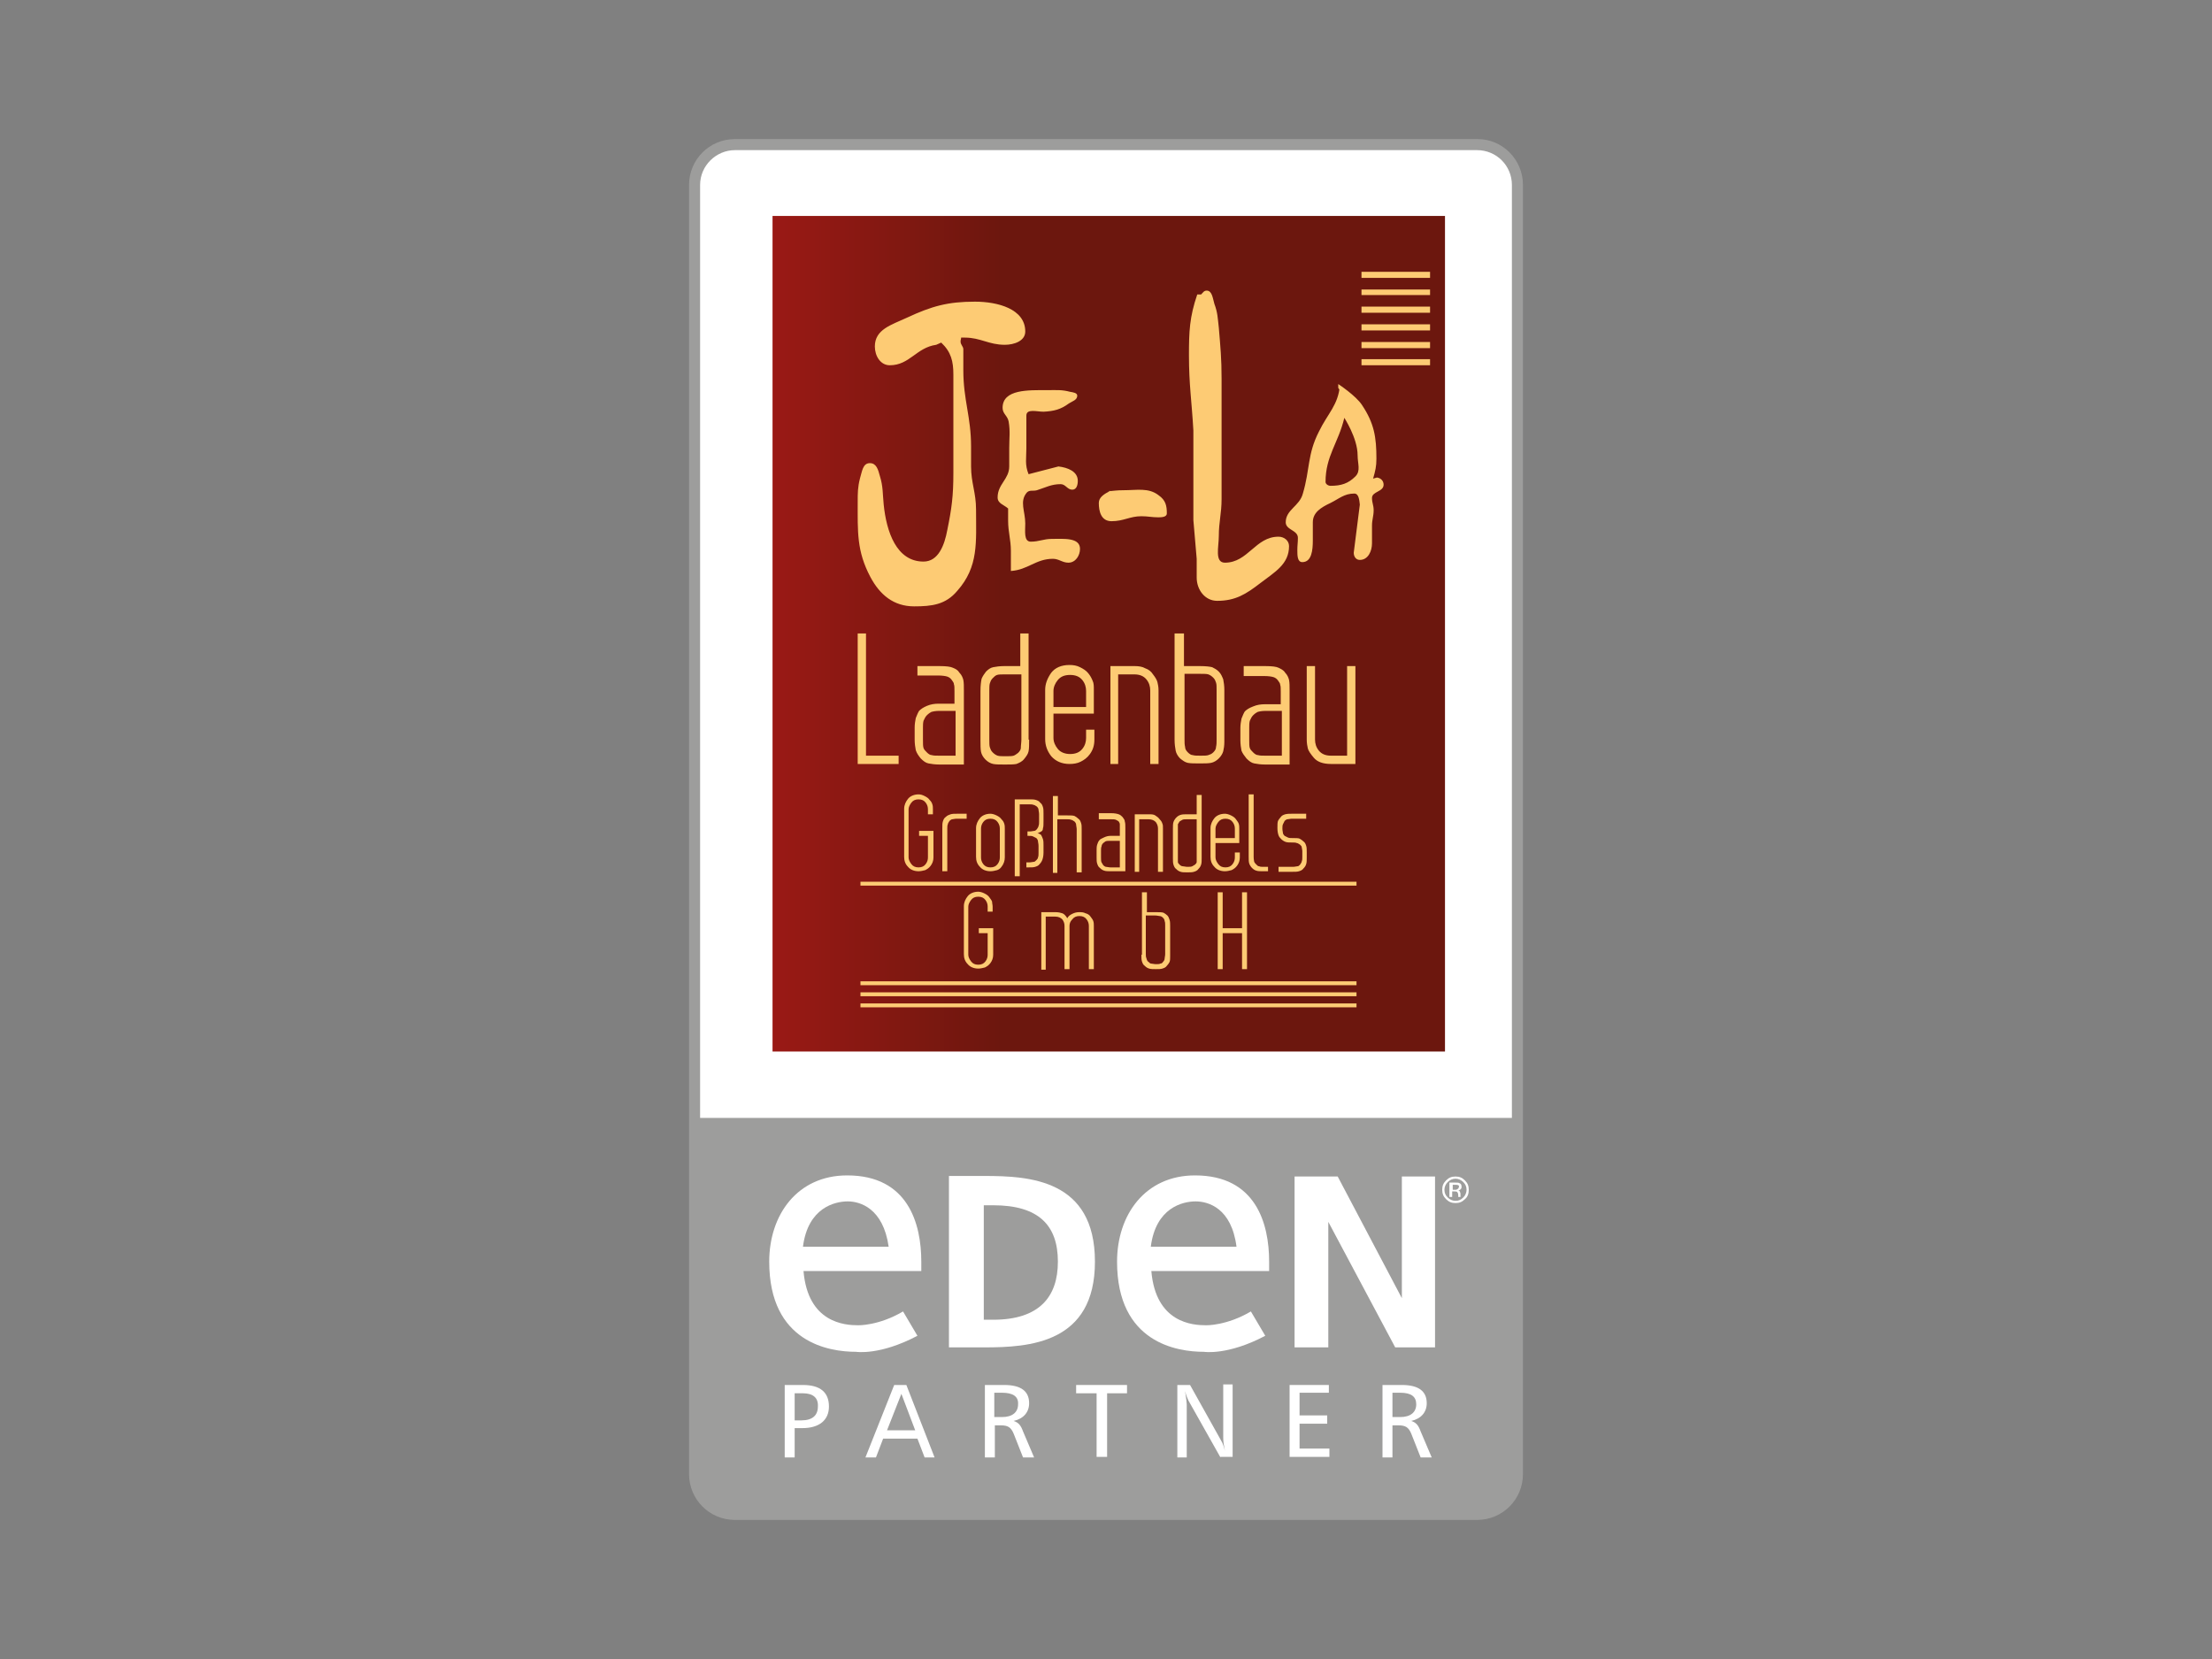 <?xml version="1.0" encoding="UTF-8" standalone="no"?>
<!-- Generator: Adobe Illustrator 22.0.1, SVG Export Plug-In . SVG Version: 6.00 Build 0)  -->

<svg
   version="1.1"
   id="Warstwa_1"
   x="0px"
   y="0px"
   width="400"
   height="300"
   viewBox="0 0 400 300"
   xml:space="preserve"
   xmlns="http://www.w3.org/2000/svg"
   xmlns:svg="http://www.w3.org/2000/svg"><rect x="0" y="0" width="400" height="300" fill="#808080" stroke="none"/><defs
   id="defs20" />&#10;<style
   type="text/css"
   id="style1">&#10;	.st0{fill:#FFFFFF;}&#10;	.st1{fill:#9D9D9C;}&#10;	.st2{fill-rule:evenodd;clip-rule:evenodd;fill:#FFFFFF;}&#10;	.st3{fill:url(#SVGID_1_);}&#10;	.st4{fill-rule:evenodd;clip-rule:evenodd;fill:#FDCB74;}&#10;</style>&#10;<g
   id="g20"
   transform="translate(123.5,23.35)">&#10;	<path
   class="st0"
   d="M 142.3,249.1 H 10.9 c -4.7,0 -8.5,-3.8 -8.5,-8.5 V 11.1 c 0,-4.7 3.8,-8.5 8.5,-8.5 h 131.4 c 4.7,0 8.5,3.8 8.5,8.5 v 229.6 c 0,4.6 -3.8,8.4 -8.5,8.4 z"
   id="path1" />&#10;	<g
   id="g19">&#10;		<path
   class="st1"
   d="M 143.7,1.8 H 9.4 c -4.6,0 -8.3,3.7 -8.3,8.3 v 233.1 c 0,4.6 3.7,8.3 8.3,8.3 h 134.2 c 4.6,0 8.3,-3.7 8.3,-8.3 V 10.1 c 0,-4.6 -3.7,-8.3 -8.2,-8.3 z M 9.4,3.8 h 134.2 c 3.5,0 6.3,2.8 6.3,6.3 V 178.8 H 3.1 V 10.1 C 3.1,6.6 6,3.8 9.4,3.8 Z"
   id="path2" />&#10;		<g
   id="g14">&#10;			<polygon
   class="st0"
   points="110.6,220.3 116.7,220.3 116.7,197.6 128.8,220.3 136,220.3 136,189.4 130,189.4 130,211.4 118.4,189.4 110.6,189.4 "
   id="polygon2" />&#10;			<path
   class="st2"
   d="M 37.2,202.1 H 21.7 c 0.9,-7.1 5.8,-8.2 8.1,-8.2 2.2,0 6.4,1.2 7.4,8.2 m 5.9,4.4 v -1.7 c 0,-6.9 -2.4,-15.6 -13.4,-15.6 -9,0 -14.1,7.1 -14.1,15.6 0,14.7 10.9,16.3 15.7,16.3 0,0 4.3,0.7 11.1,-2.9 l -2.6,-4.4 c -4.4,2.6 -8.1,2.5 -8.1,2.5 -2.4,0 -9.1,-0.4 -9.9,-9.8 z"
   id="path3" />&#10;			<path
   class="st2"
   d="M 100.1,202.1 H 84.6 c 0.9,-7.1 5.8,-8.2 8.1,-8.2 2.3,0 6.5,1.2 7.4,8.2 m 5.9,4.4 v -1.7 c 0,-6.9 -2.4,-15.6 -13.4,-15.6 -9,0 -14.1,7.1 -14.1,15.6 0,14.7 10.9,16.3 15.7,16.3 0,0 4.3,0.7 11.1,-2.9 l -2.6,-4.4 c -4.4,2.6 -8.1,2.5 -8.1,2.5 -2.4,0 -9.1,-0.4 -9.9,-9.8 z"
   id="path4" />&#10;			<path
   class="st2"
   d="m 48.1,220.3 v -31 h 6.4 c 8.1,0 20,0.6 20,15.5 0,14.8 -11.9,15.5 -20,15.5 z m 8,-5 c 8.4,0 11.7,-4.2 11.7,-10.5 0,-6.6 -3.5,-10.2 -11.7,-10.2 h -1.7 v 20.7 z"
   id="path5" />&#10;			<path
   class="st0"
   d="m 141.4,193.5 c -0.5,0.5 -1,0.7 -1.7,0.7 -0.7,0 -1.2,-0.2 -1.7,-0.7 -0.5,-0.5 -0.7,-1 -0.7,-1.7 0,-0.7 0.2,-1.2 0.7,-1.7 0.5,-0.5 1,-0.7 1.7,-0.7 0.7,0 1.2,0.2 1.7,0.7 0.5,0.5 0.7,1 0.7,1.7 0,0.7 -0.2,1.3 -0.7,1.7 m -3.1,-3.1 c -0.4,0.4 -0.6,0.9 -0.6,1.4 0,0.6 0.2,1 0.6,1.4 0.4,0.4 0.9,0.6 1.4,0.6 0.6,0 1,-0.2 1.4,-0.6 0.4,-0.4 0.6,-0.9 0.6,-1.4 0,-0.6 -0.2,-1 -0.6,-1.4 -0.4,-0.4 -0.9,-0.6 -1.4,-0.6 -0.5,0 -1,0.2 -1.4,0.6 m 1.4,0.1 c 0.3,0 0.6,0 0.7,0.1 0.3,0.1 0.4,0.3 0.4,0.7 0,0.2 -0.1,0.4 -0.3,0.5 -0.1,0.1 -0.2,0.1 -0.4,0.1 0.2,0 0.4,0.1 0.4,0.3 0.1,0.1 0.1,0.3 0.1,0.4 v 0.2 c 0,0.1 0,0.1 0,0.2 0,0.1 0,0.1 0,0.1 v 0 h -0.4 c 0,0 0,0 0,0 0,0 0,0 0,0 v -0.1 -0.2 c 0,-0.3 -0.1,-0.5 -0.2,-0.6 -0.1,-0.1 -0.3,-0.1 -0.5,-0.1 h -0.4 v 1 h -0.5 v -2.6 z m 0.5,0.5 c -0.1,-0.1 -0.3,-0.1 -0.6,-0.1 h -0.4 v 0.9 h 0.4 c 0.2,0 0.3,0 0.4,-0.1 0.2,-0.1 0.3,-0.2 0.3,-0.4 0.1,-0.2 0,-0.3 -0.1,-0.3"
   id="path6" />&#10;			<g
   id="g13">&#10;				<path
   class="st0"
   d="m 21.6,234.9 h -1.4 v 5.3 h -1.8 v -13.1 h 3.3 c 3.1,0 4.7,1.3 4.7,3.9 0,2.4 -1.7,3.9 -4.8,3.9 z m 0.1,-6.3 h -1.5 v 4.9 h 1.2 c 2,0 3,-0.9 3,-2.5 0.1,-1.6 -0.9,-2.4 -2.7,-2.4 z"
   id="path7" />&#10;				<path
   class="st0"
   d="m 43.7,240.2 -1.3,-3.4 h -6.2 l -1.3,3.4 H 33 l 5.2,-13.1 h 2.2 l 5.1,13.1 z m -4.2,-11.5 -2.6,6.6 H 42 Z"
   id="path8" />&#10;				<path
   class="st0"
   d="m 61.5,240.2 -1.7,-4.3 c -0.5,-1.2 -1.1,-1.5 -2.3,-1.5 h -1.1 v 5.8 h -1.8 v -13.1 h 3.5 c 3,0 4.5,1.1 4.5,3.3 0,1.6 -1,2.8 -2.8,3.2 0.9,0.3 1.3,0.8 1.7,1.9 l 2,4.7 z m -3.8,-11.7 h -1.4 v 4.4 h 1.4 c 1.9,0 2.9,-0.9 2.9,-2.3 0.1,-1.4 -0.9,-2.1 -2.9,-2.1 z"
   id="path9" />&#10;				<path
   class="st0"
   d="m 76.7,228.6 v 11.5 h -1.9 v -11.5 h -3.7 v -1.5 h 9.2 v 1.5 z"
   id="path10" />&#10;				<path
   class="st0"
   d="m 97.2,240.2 -5.8,-10.3 c -0.1,-0.3 -0.4,-0.8 -0.6,-1.7 0.2,1.3 0.3,2.1 0.3,2.4 v 9.6 h -1.7 v -13.1 h 2.3 l 5.7,10.2 c 0.2,0.3 0.4,0.9 0.6,1.7 -0.2,-1 -0.3,-1.7 -0.3,-2.3 V 227 h 1.7 v 13.1 h -2.2 z"
   id="path11" />&#10;				<path
   class="st0"
   d="m 109.7,240.2 v -13.1 h 7.1 v 1.4 h -5.3 v 4.1 h 5 v 1.5 h -5 v 4.5 h 5.4 v 1.5 h -7.2 z"
   id="path12" />&#10;				<path
   class="st0"
   d="m 133.4,240.2 -1.7,-4.3 c -0.5,-1.2 -1.1,-1.5 -2.3,-1.5 h -1.1 v 5.8 h -1.8 v -13.1 h 3.5 c 3,0 4.5,1.1 4.5,3.3 0,1.6 -1,2.8 -2.8,3.2 0.9,0.3 1.3,0.8 1.7,1.9 l 2,4.7 z m -3.7,-11.7 h -1.4 v 4.4 h 1.4 c 1.9,0 2.9,-0.9 2.9,-2.3 0,-1.4 -0.9,-2.1 -2.9,-2.1 z"
   id="path13" />&#10;			</g>&#10;		</g>&#10;		<g
   id="g18">&#10;			<linearGradient
   id="SVGID_1_"
   gradientUnits="userSpaceOnUse"
   x1="16.16"
   y1="91.248"
   x2="137.807"
   y2="91.248">&#10;				<stop
   offset="0"
   style="stop-color:#9A1915"
   id="stop14" />&#10;				<stop
   offset="0.341"
   style="stop-color:#6C170E"
   id="stop15" />&#10;			</linearGradient>&#10;			<rect
   x="16.2"
   y="15.7"
   class="st3"
   width="121.6"
   height="151.1"
   id="rect15"
   style="fill:url(#SVGID_1_)" />&#10;			<g
   id="g17">&#10;				<g
   id="g16">&#10;					<path
   class="st4"
   d="m 32.1,136.1 h 89.7 v 0.7 H 32.1 Z m 0,18.7 h 89.7 v -0.7 H 32.1 Z m 0,2 h 89.7 v -0.7 H 32.1 Z m 0,2 h 89.7 v -0.7 H 32.1 Z m 21.3,-13.4 h 1.7 v 3.9 c 0,0.4 -0.1,0.8 -0.4,1.2 -0.3,0.4 -0.7,0.6 -1.3,0.6 -0.6,0 -1,-0.2 -1.3,-0.6 -0.3,-0.4 -0.5,-0.8 -0.5,-1.2 v -8.7 c 0,-0.4 0.2,-0.8 0.5,-1.2 0.3,-0.4 0.7,-0.6 1.3,-0.6 0.6,0 1,0.2 1.3,0.6 0.3,0.4 0.4,0.8 0.4,1.2 v 0.9 H 56 v -0.9 c 0,-0.3 -0.1,-0.6 -0.1,-0.9 -0.1,-0.3 -0.3,-0.5 -0.5,-0.8 -0.2,-0.3 -0.5,-0.5 -0.9,-0.7 -0.4,-0.2 -0.8,-0.3 -1.1,-0.3 -0.8,0 -1.5,0.3 -1.9,0.8 -0.4,0.5 -0.7,1.1 -0.7,1.8 v 8.7 c 0,0.7 0.2,1.3 0.7,1.8 0.4,0.5 1.1,0.8 1.9,0.8 0.4,0 0.8,-0.1 1.2,-0.2 0.4,-0.2 0.7,-0.4 1,-0.8 0.3,-0.4 0.5,-0.9 0.5,-1.5 v -4.8 h -2.6 v 0.9 z m 12.2,6.5 v -9.5 h 1.7 c 0.6,0 1,0.2 1.3,0.5 0.3,0.4 0.4,0.8 0.4,1.2 v 7.8 h 0.9 v -7.8 c 0,-0.4 0.1,-0.8 0.5,-1.2 0.3,-0.4 0.7,-0.6 1.3,-0.6 0.6,0 1,0.2 1.3,0.6 0.3,0.4 0.4,0.8 0.4,1.2 v 7.8 h 0.9 v -7.8 c 0,-0.3 0,-0.6 -0.1,-0.9 -0.1,-0.3 -0.3,-0.5 -0.5,-0.8 -0.2,-0.3 -0.5,-0.5 -0.9,-0.6 -0.4,-0.2 -0.7,-0.2 -1.2,-0.2 -0.4,0 -0.8,0.1 -1.2,0.3 -0.4,0.2 -0.7,0.4 -0.9,0.8 -0.3,-0.5 -0.6,-0.8 -0.9,-0.9 -0.3,-0.1 -0.7,-0.2 -1.2,-0.2 H 64.8 V 152 h 0.8 z m 17.3,-2.6 c 0,0.5 0,0.9 0.1,1.2 0.1,0.3 0.2,0.6 0.5,0.8 0.3,0.3 0.5,0.4 0.8,0.5 0.3,0.1 0.7,0.1 1.2,0.1 0.5,0 0.9,0 1.2,-0.1 0.3,-0.1 0.6,-0.2 0.8,-0.5 0.2,-0.2 0.4,-0.5 0.5,-0.7 0.1,-0.3 0.1,-0.6 0.1,-1 v -0.3 -5.2 c 0,-0.4 0,-0.8 -0.1,-1.1 -0.1,-0.3 -0.2,-0.6 -0.4,-0.8 -0.2,-0.2 -0.5,-0.4 -0.7,-0.5 -0.3,-0.1 -0.7,-0.1 -1.3,-0.1 H 83.9 V 138 H 83 v 11.3 z m 1.3,1.3 c 0.2,0.2 0.3,0.3 0.5,0.3 0.2,0 0.5,0.1 0.8,0.1 0.4,0 0.7,0 0.8,-0.1 0.2,0 0.4,-0.1 0.5,-0.3 0.2,-0.2 0.3,-0.4 0.3,-0.6 0,-0.2 0.1,-0.5 0.1,-0.8 V 144 c 0,-0.3 0,-0.6 -0.1,-0.8 0,-0.2 -0.1,-0.4 -0.3,-0.6 -0.2,-0.2 -0.4,-0.3 -0.6,-0.3 -0.2,0 -0.4,-0.1 -0.8,-0.1 h -1.7 v 6.9 c 0,0.3 0,0.6 0.1,0.8 0.1,0.4 0.2,0.6 0.4,0.7 m 17.8,1.3 V 138 h -0.9 v 6.5 H 97.6 V 138 h -0.9 v 13.9 h 0.9 v -6.5 h 3.5 v 6.5 z M 42.6,127.8 h 1.7 v 3.9 c 0,0.4 -0.1,0.8 -0.4,1.2 -0.3,0.4 -0.7,0.6 -1.3,0.6 -0.6,0 -1,-0.2 -1.3,-0.6 -0.3,-0.4 -0.5,-0.8 -0.5,-1.2 V 123 c 0,-0.4 0.2,-0.8 0.5,-1.2 0.3,-0.4 0.7,-0.6 1.3,-0.6 0.6,0 1,0.2 1.3,0.6 0.3,0.4 0.4,0.8 0.4,1.2 v 0.9 h 0.9 V 123 c 0,-0.3 0,-0.6 -0.1,-0.9 -0.1,-0.3 -0.2,-0.5 -0.5,-0.8 -0.2,-0.3 -0.5,-0.5 -0.9,-0.7 -0.4,-0.2 -0.7,-0.3 -1.1,-0.3 -0.8,0 -1.5,0.3 -1.9,0.8 -0.4,0.5 -0.7,1.1 -0.7,1.8 v 8.7 c 0,0.7 0.2,1.3 0.7,1.8 0.4,0.5 1.1,0.8 1.9,0.8 0.4,0 0.8,-0.1 1.2,-0.2 0.4,-0.2 0.7,-0.4 1,-0.8 0.3,-0.4 0.5,-0.9 0.5,-1.5 v -4.8 h -2.6 v 0.9 z m 5.2,6.5 v -7.8 c 0,-0.3 0,-0.6 0.1,-0.8 0,-0.2 0.2,-0.4 0.3,-0.6 0.2,-0.2 0.4,-0.3 0.5,-0.3 0.2,0 0.4,-0.1 0.8,-0.1 h 1.8 v -0.9 h -1.7 c -0.5,0 -0.9,0 -1.2,0.1 -0.3,0.1 -0.6,0.2 -0.9,0.5 -0.3,0.2 -0.4,0.5 -0.5,0.8 -0.1,0.3 -0.1,0.7 -0.1,1.2 v 7.8 h 0.9 z m 9.8,-0.9 c 0.4,-0.5 0.6,-1.1 0.6,-1.7 v -5.2 c 0,-0.3 0,-0.6 -0.1,-0.9 -0.1,-0.3 -0.2,-0.5 -0.5,-0.8 -0.2,-0.3 -0.5,-0.5 -0.9,-0.7 -0.4,-0.2 -0.8,-0.3 -1.1,-0.3 -0.8,0 -1.5,0.3 -1.9,0.8 -0.4,0.5 -0.7,1.1 -0.7,1.8 v 5.2 c 0,0.7 0.2,1.3 0.7,1.8 0.4,0.5 1.1,0.8 1.9,0.8 0.4,0 0.8,-0.1 1.2,-0.2 0.3,-0.1 0.6,-0.3 0.8,-0.6 m -0.3,-6.9 c 0,-0.4 -0.1,-0.8 -0.4,-1.2 -0.3,-0.4 -0.7,-0.6 -1.3,-0.6 -0.6,0 -1,0.2 -1.3,0.6 -0.3,0.4 -0.4,0.8 -0.4,1.2 v 5.2 c 0,0.4 0.1,0.8 0.4,1.2 0.3,0.4 0.7,0.6 1.3,0.6 0.6,0 1,-0.2 1.3,-0.6 0.3,-0.4 0.4,-0.8 0.4,-1.2 z m 4.8,1.3 h 0.4 c 0.3,0 0.6,0 0.8,0.1 0.2,0.1 0.4,0.2 0.6,0.3 0.2,0.2 0.3,0.4 0.3,0.6 0,0.2 0.1,0.4 0.1,0.8 v 1.3 c 0,0.3 0,0.6 -0.1,0.8 0,0.2 -0.2,0.4 -0.3,0.5 -0.2,0.2 -0.3,0.3 -0.5,0.3 -0.2,0 -0.4,0.1 -0.9,0.1 h -0.4 v 0.9 h 0.4 c 0.5,0 0.9,0 1.2,-0.1 0.3,-0.1 0.6,-0.2 0.8,-0.5 0.2,-0.2 0.4,-0.5 0.5,-0.8 0.1,-0.3 0.2,-0.7 0.2,-1.3 v -1.3 c 0,-0.4 0,-0.8 -0.1,-1.1 -0.1,-0.3 -0.2,-0.5 -0.3,-0.7 -0.1,-0.2 -0.3,-0.2 -0.4,-0.3 -0.1,0 -0.2,-0.1 -0.3,-0.1 0.1,0 0.1,0 0.3,-0.1 0.1,0 0.2,-0.1 0.4,-0.2 0.2,-0.1 0.3,-0.3 0.3,-0.6 0.1,-0.2 0.1,-0.7 0.1,-1.3 v -1.3 c 0,-0.5 0,-0.9 -0.1,-1.2 -0.1,-0.3 -0.2,-0.6 -0.5,-0.8 -0.2,-0.3 -0.5,-0.4 -0.8,-0.5 -0.3,-0.1 -0.7,-0.1 -1.2,-0.1 H 60 v 13.9 h 0.9 v -13 h 1.7 c 0.3,0 0.6,0 0.8,0.1 0.2,0 0.4,0.2 0.6,0.3 0.2,0.2 0.3,0.4 0.3,0.6 0,0.2 0.1,0.4 0.1,0.8 v 1.3 c 0,0.3 0,0.6 -0.1,0.8 0,0.2 -0.2,0.4 -0.3,0.6 -0.2,0.2 -0.3,0.3 -0.5,0.3 -0.2,0 -0.4,0.1 -0.8,0.1 h -0.4 v 0.8 z m 5.6,6.5 v -9.5 h 1.7 c 0.3,0 0.6,0 0.8,0.1 0.2,0 0.4,0.2 0.6,0.3 0.2,0.2 0.3,0.4 0.3,0.6 0,0.2 0.1,0.5 0.1,0.8 v 7.8 h 0.9 v -7.8 c 0,-0.5 0,-0.8 -0.1,-1.1 -0.1,-0.3 -0.2,-0.6 -0.5,-0.8 -0.2,-0.2 -0.5,-0.4 -0.7,-0.5 -0.3,-0.1 -0.7,-0.1 -1.3,-0.1 h -1.7 v -3.5 h -0.9 v 13.9 h 0.8 z m 7.4,-9.5 h 2.2 c 0.5,0 0.8,0 1,0.1 0.2,0.1 0.4,0.2 0.5,0.3 0.1,0.2 0.2,0.3 0.2,0.5 0,0.2 0,0.4 0,0.8 v 1.3 h -1.7 c -0.4,0 -0.8,0.1 -1.2,0.3 -0.4,0.2 -0.7,0.3 -0.8,0.5 -0.2,0.2 -0.3,0.5 -0.4,0.8 -0.1,0.3 -0.1,0.7 -0.1,1 v 1.3 c 0,0.5 0,0.8 0.1,1.1 0.1,0.3 0.2,0.6 0.5,0.8 0.3,0.3 0.5,0.4 0.8,0.5 0.3,0.1 0.7,0.1 1.2,0.1 H 80 v -7.8 c 0,-0.5 0,-0.9 -0.1,-1.2 0,-0.3 -0.2,-0.5 -0.4,-0.8 -0.2,-0.2 -0.4,-0.4 -0.7,-0.5 -0.3,-0.1 -0.7,-0.2 -1.4,-0.2 h -2.2 v 1.1 z m 3.9,3.9 h -1.7 c -0.4,0 -0.7,0 -0.9,0.1 -0.1,0.1 -0.3,0.2 -0.4,0.3 -0.2,0.2 -0.3,0.4 -0.3,0.6 -0.1,0.2 -0.1,0.5 -0.1,0.7 v 1.3 c 0,0.4 0,0.7 0.1,0.9 0.1,0.2 0.2,0.3 0.3,0.5 0.2,0.2 0.4,0.3 0.5,0.3 0.2,0 0.5,0.1 0.8,0.1 H 79 Z m 3.5,5.6 v -9.5 h 1.7 c 0.6,0 1,0.2 1.3,0.5 0.3,0.4 0.4,0.8 0.4,1.2 v 7.8 h 0.9 v -7.8 c 0,-0.4 0,-0.7 -0.1,-0.9 -0.1,-0.3 -0.2,-0.5 -0.5,-0.8 -0.2,-0.3 -0.5,-0.5 -0.8,-0.7 -0.3,-0.2 -0.7,-0.2 -1.1,-0.2 h -2.6 v 10.4 z m 11.3,-13.9 h -0.9 v 3.5 h -1.7 c -0.5,0 -0.9,0 -1.2,0.1 -0.3,0.1 -0.5,0.2 -0.8,0.5 -0.2,0.2 -0.4,0.5 -0.5,0.8 -0.1,0.3 -0.1,0.7 -0.1,1.3 v 5.2 c 0,0.5 0,0.9 0.1,1.2 0.1,0.3 0.2,0.6 0.5,0.8 0.3,0.3 0.5,0.4 0.8,0.5 0.3,0.1 0.7,0.1 1.2,0.1 0.5,0 0.9,0 1.2,-0.1 0.3,-0.1 0.6,-0.2 0.8,-0.5 0.3,-0.3 0.4,-0.5 0.5,-0.8 0.1,-0.3 0.1,-0.7 0.1,-1.2 z m -0.9,11.3 v -6.9 h -1.7 c -0.4,0 -0.7,0 -0.9,0.1 -0.2,0.1 -0.3,0.2 -0.5,0.3 -0.1,0.2 -0.2,0.3 -0.3,0.5 0,0.2 0,0.5 0,0.8 v 5.2 c 0,0.4 0,0.6 0,0.8 0,0.2 0.1,0.3 0.3,0.5 0.2,0.2 0.4,0.3 0.6,0.3 0.2,0 0.5,0.1 0.8,0.1 0.4,0 0.7,0 0.9,-0.1 0.2,-0.1 0.3,-0.2 0.5,-0.3 0.2,-0.2 0.3,-0.3 0.3,-0.5 0,-0.2 0,-0.5 0,-0.8 m 6.9,-0.9 v 0.9 c 0,0.4 -0.1,0.8 -0.4,1.2 -0.3,0.4 -0.7,0.6 -1.3,0.6 -0.6,0 -1,-0.2 -1.3,-0.6 -0.3,-0.4 -0.5,-0.8 -0.5,-1.2 v -2.6 h 4.3 v -2.6 c 0,-0.3 0,-0.6 -0.1,-0.9 -0.1,-0.3 -0.3,-0.5 -0.5,-0.8 -0.2,-0.3 -0.5,-0.5 -0.9,-0.7 -0.4,-0.2 -0.8,-0.3 -1.1,-0.3 -0.8,0 -1.5,0.3 -1.9,0.8 -0.4,0.5 -0.7,1.1 -0.7,1.8 v 5.2 c 0,0.7 0.2,1.3 0.7,1.8 0.4,0.5 1.1,0.8 1.9,0.8 0.4,0 0.8,-0.1 1.2,-0.2 0.4,-0.2 0.7,-0.4 1,-0.8 0.3,-0.4 0.5,-0.9 0.5,-1.5 v -0.9 z m 0,-2.6 v -1.7 c 0,-0.4 -0.1,-0.8 -0.4,-1.2 -0.3,-0.4 -0.7,-0.6 -1.3,-0.6 -0.6,0 -1,0.2 -1.3,0.6 -0.3,0.4 -0.5,0.8 -0.5,1.2 v 1.7 z m 6.1,5.2 H 105 c -0.4,0 -0.6,0 -0.8,-0.1 -0.2,0 -0.3,-0.1 -0.5,-0.3 -0.2,-0.2 -0.3,-0.3 -0.4,-0.5 0,-0.1 -0.1,-0.4 -0.1,-0.9 v -11.3 h -0.9 v 11.3 c 0,0.5 0,0.9 0.1,1.2 0.1,0.3 0.3,0.6 0.5,0.8 0.3,0.3 0.5,0.4 0.8,0.5 0.3,0.1 0.7,0.1 1.2,0.1 h 0.9 v -0.8 z m 1.7,0.9 h 2.6 c 0.5,0 0.9,0 1.2,-0.1 0.3,-0.1 0.6,-0.2 0.8,-0.5 0.3,-0.3 0.4,-0.5 0.5,-0.8 0.1,-0.3 0.1,-0.7 0.1,-1.2 v -0.9 c 0,-0.5 0,-0.9 -0.1,-1.2 -0.1,-0.3 -0.2,-0.6 -0.5,-0.8 -0.2,-0.2 -0.5,-0.4 -0.7,-0.5 -0.2,-0.1 -0.7,-0.1 -1.3,-0.1 -0.3,0 -0.6,0 -0.8,-0.1 -0.2,-0.1 -0.4,-0.2 -0.6,-0.3 -0.2,-0.2 -0.3,-0.4 -0.3,-0.5 0,-0.2 -0.1,-0.4 -0.1,-0.8 0,-0.3 0,-0.6 0.1,-0.8 0.1,-0.2 0.2,-0.4 0.3,-0.6 0.2,-0.2 0.4,-0.3 0.5,-0.3 0.2,0 0.5,-0.1 0.8,-0.1 h 2.6 v -0.9 h -2.6 c -0.4,0 -0.8,0 -1.2,0.1 -0.3,0.1 -0.6,0.2 -0.8,0.5 -0.2,0.2 -0.4,0.5 -0.5,0.7 -0.1,0.3 -0.1,0.7 -0.1,1.3 0,0.6 0.1,1 0.2,1.3 0.1,0.3 0.3,0.5 0.5,0.7 0.2,0.2 0.5,0.4 0.8,0.5 0.3,0.1 0.7,0.1 1.2,0.1 0.3,0 0.6,0 0.8,0.1 0.2,0 0.4,0.2 0.6,0.3 0.2,0.2 0.3,0.3 0.3,0.5 0,0.1 0.1,0.4 0.1,0.6 v 0.2 0.9 c 0,0.3 0,0.6 -0.1,0.8 0,0.2 -0.2,0.4 -0.3,0.6 -0.2,0.2 -0.3,0.3 -0.5,0.3 -0.2,0 -0.4,0.1 -0.8,0.1 h -2.6 v 0.9 z"
   id="path15" />&#10;					<path
   class="st4"
   d="M 39,113.3 H 33.1 V 91.2 h -1.5 v 23.6 H 39 Z m 3.7,-16.2 h 3.7 c 1.2,0 2,0.1 2.4,0.3 0.5,0.2 0.9,0.4 1.2,0.9 0.4,0.4 0.6,0.9 0.7,1.3 0.1,0.5 0.1,1.1 0.1,2 v 13.3 h -4.4 c -0.8,0 -1.5,-0.1 -2,-0.2 -0.5,-0.1 -0.9,-0.4 -1.4,-0.9 -0.4,-0.5 -0.7,-0.9 -0.9,-1.5 -0.1,-0.5 -0.2,-1.2 -0.2,-1.9 v -2.2 c 0,-0.6 0.1,-1.2 0.2,-1.7 0.2,-0.5 0.4,-1 0.6,-1.3 0.3,-0.3 0.7,-0.6 1.4,-0.9 0.7,-0.3 1.4,-0.4 2.1,-0.4 h 2.9 v -2.2 c 0,-0.6 0,-1.1 -0.1,-1.3 0,-0.3 -0.2,-0.5 -0.4,-0.8 -0.2,-0.3 -0.5,-0.5 -0.8,-0.6 -0.3,-0.1 -0.9,-0.2 -1.7,-0.2 h -3.7 v -1.7 z m 6.6,8.1 h -2.9 c -0.7,0 -1.2,0.1 -1.5,0.2 -0.2,0.1 -0.5,0.3 -0.8,0.6 -0.3,0.3 -0.4,0.6 -0.6,1 -0.1,0.4 -0.1,0.8 -0.1,1.2 v 2.2 c 0,0.7 0,1.2 0.1,1.5 0.1,0.3 0.3,0.5 0.6,0.8 0.3,0.3 0.6,0.5 0.9,0.5 0.3,0.1 0.8,0.1 1.4,0.1 h 2.9 z m 13.3,5.2 c 0,0.9 0,1.6 -0.1,2.1 -0.1,0.5 -0.4,0.9 -0.8,1.4 -0.4,0.5 -0.9,0.7 -1.4,0.9 -0.5,0.1 -1.2,0.1 -2.1,0.1 -0.9,0 -1.6,0 -2.1,-0.1 -0.5,-0.1 -1,-0.4 -1.4,-0.8 -0.4,-0.4 -0.7,-0.9 -0.8,-1.4 -0.1,-0.5 -0.1,-1.2 -0.1,-2.1 v -8.9 c 0,-1 0.1,-1.7 0.2,-2.2 0.2,-0.5 0.5,-0.9 0.8,-1.3 0.4,-0.4 0.8,-0.7 1.3,-0.8 0.5,-0.1 1.2,-0.2 2,-0.2 H 61 v -5.9 h 1.5 v 19.2 z m -1.4,0 V 98.6 h -2.9 c -0.7,0 -1.2,0 -1.5,0.1 -0.3,0.1 -0.5,0.3 -0.8,0.6 -0.3,0.3 -0.4,0.6 -0.5,0.9 -0.1,0.3 -0.1,0.8 -0.1,1.3 v 8.9 c 0,0.6 0,1.1 0.1,1.4 0.1,0.3 0.2,0.6 0.5,0.9 0.3,0.3 0.6,0.5 0.9,0.6 0.3,0.1 0.8,0.1 1.4,0.1 0.7,0 1.2,0 1.5,-0.1 0.3,-0.1 0.5,-0.3 0.8,-0.5 0.3,-0.3 0.5,-0.6 0.5,-0.9 0,-0.5 0.1,-1 0.1,-1.5 m 13.2,-1.5 v 1.5 c 0,1.1 -0.3,1.9 -0.8,2.6 -0.5,0.7 -1.1,1.1 -1.7,1.4 -0.6,0.3 -1.3,0.4 -2,0.4 -1.4,0 -2.5,-0.5 -3.3,-1.4 -0.7,-0.9 -1.1,-1.9 -1.1,-3.1 v -8.9 c 0,-1.1 0.4,-2.1 1.1,-3.1 0.7,-0.9 1.8,-1.4 3.3,-1.4 0.7,0 1.3,0.1 1.9,0.4 0.6,0.3 1.1,0.6 1.5,1.1 0.4,0.5 0.6,0.9 0.8,1.4 0.2,0.4 0.2,1 0.2,1.5 v 4.4 H 67 v 4.4 c 0,0.7 0.3,1.4 0.8,2 0.5,0.6 1.3,0.9 2.2,0.9 1,0 1.7,-0.3 2.2,-0.9 0.5,-0.6 0.7,-1.3 0.7,-2 v -1.5 h 1.5 z m -1.5,-4.4 v -2.9 c 0,-0.7 -0.2,-1.4 -0.7,-2 C 71.7,99 71,98.7 70,98.7 c -1,0 -1.7,0.3 -2.2,0.9 -0.5,0.6 -0.8,1.3 -0.8,2 v 2.9 z m 4.4,10.3 V 97.1 h 4.4 c 0.7,0 1.4,0.1 1.9,0.4 0.6,0.2 1.1,0.6 1.4,1.1 0.4,0.5 0.7,1 0.8,1.4 0.1,0.4 0.2,0.9 0.2,1.5 v 13.3 h -1.5 v -13.3 c 0,-0.7 -0.2,-1.4 -0.7,-2 -0.5,-0.6 -1.2,-0.9 -2.2,-0.9 h -2.9 v 16.2 z M 89.1,91.2 h 1.5 v 5.9 h 2.9 c 1.1,0 1.8,0.1 2.2,0.2 0.4,0.2 0.8,0.4 1.2,0.8 0.4,0.4 0.6,0.9 0.8,1.4 0.1,0.5 0.2,1.2 0.2,1.9 v 8.9 0.5 c 0,0.7 -0.1,1.3 -0.2,1.7 -0.1,0.4 -0.4,0.9 -0.8,1.3 -0.4,0.4 -0.9,0.7 -1.4,0.8 -0.5,0.1 -1.2,0.1 -2.1,0.1 -0.9,0 -1.6,0 -2.1,-0.1 -0.5,-0.1 -0.9,-0.4 -1.4,-0.8 -0.4,-0.4 -0.7,-0.9 -0.8,-1.4 -0.1,-0.5 -0.2,-1.2 -0.2,-2 V 91.2 Z m 2.2,21.5 c 0.3,0.3 0.6,0.5 0.9,0.5 0.3,0.1 0.8,0.1 1.4,0.1 0.7,0 1.1,0 1.4,-0.1 0.3,-0.1 0.6,-0.2 0.9,-0.5 0.3,-0.3 0.5,-0.6 0.5,-1 0.1,-0.4 0.1,-0.8 0.1,-1.4 v -8.9 c 0,-0.6 0,-1 -0.1,-1.3 -0.1,-0.3 -0.2,-0.6 -0.5,-0.9 -0.3,-0.3 -0.6,-0.5 -0.9,-0.6 -0.3,-0.1 -0.8,-0.1 -1.4,-0.1 h -2.9 v 11.8 c 0,0.6 0,1 0.1,1.4 0,0.4 0.2,0.7 0.5,1 m 10.3,-15.6 h 3.7 c 1.2,0 2,0.1 2.4,0.3 0.4,0.2 0.9,0.4 1.2,0.9 0.4,0.4 0.6,0.9 0.7,1.3 0.1,0.5 0.1,1.1 0.1,2 v 13.3 h -4.4 c -0.8,0 -1.5,-0.1 -2,-0.2 -0.5,-0.1 -0.9,-0.4 -1.4,-0.9 -0.4,-0.5 -0.7,-0.9 -0.9,-1.4 -0.1,-0.5 -0.2,-1.2 -0.2,-1.9 v -2.2 c 0,-0.6 0.1,-1.2 0.2,-1.7 0.2,-0.5 0.4,-1 0.6,-1.3 0.3,-0.3 0.7,-0.6 1.5,-0.9 0.7,-0.3 1.4,-0.4 2.1,-0.4 h 2.9 v -2.2 c 0,-0.6 0,-1.1 -0.1,-1.3 0,-0.3 -0.2,-0.5 -0.4,-0.8 -0.2,-0.3 -0.5,-0.5 -0.8,-0.6 -0.3,-0.1 -0.9,-0.2 -1.7,-0.2 h -3.7 v -1.8 z m 6.7,8.1 h -2.9 c -0.7,0 -1.2,0.1 -1.5,0.2 -0.2,0.1 -0.5,0.3 -0.8,0.6 -0.3,0.3 -0.4,0.6 -0.6,1 -0.1,0.4 -0.1,0.8 -0.1,1.2 v 2.2 c 0,0.7 0,1.2 0.1,1.5 0.1,0.3 0.3,0.5 0.6,0.8 0.3,0.3 0.6,0.5 0.9,0.5 0.3,0.1 0.8,0.1 1.4,0.1 h 2.9 z m 13.3,-8.1 v 17.7 h -4.4 c -1.5,0 -2.5,-0.4 -3.1,-1.1 -0.6,-0.7 -1,-1.3 -1.1,-1.7 -0.1,-0.4 -0.2,-1 -0.2,-1.6 V 97.1 h 1.5 v 13.3 c 0,0.7 0.2,1.4 0.7,2 0.5,0.6 1.2,0.9 2.2,0.9 h 2.9 V 97.1 Z"
   id="path16" />&#10;				</g>&#10;				<path
   class="st4"
   d="m 135.1,25.8 m 0,1.1 h -12.4 v -1.1 h 12.4 z M 122.7,30 h 12.4 v -1 h -12.4 z m 0,3.2 h 12.4 v -1.1 h -12.4 z m 0,3.2 h 12.4 v -1.1 h -12.4 z m 0,3.2 h 12.4 v -1.1 h -12.4 z m 0,3.1 h 12.4 V 41.6 H 122.7 Z M 77.3,65.4 c -1.2,0.6 -2.1,1.2 -2.1,2.2 0,1.5 0.4,3.3 2.3,3.3 2.2,0 3.3,-0.9 5.4,-0.9 1.2,0 1.9,0.2 3.1,0.2 0.7,0 1.5,-0.1 1.5,-0.7 0,-1.4 -0.2,-2.4 -1.5,-3.3 -1.8,-1.4 -3.9,-0.9 -6.4,-0.9 -1.1,0 -1.7,0.1 -2.8,0.2 z M 93,29.9 c -1.4,4.1 -1.5,6.7 -1.5,11 0,5.3 0.5,8.3 0.8,13.6 v 16.2 l 0.6,7 v 3.4 c 0,2.2 1.5,4.2 3.7,4.2 3.3,0 5.2,-1.2 7.8,-3.2 2.6,-2 5.2,-3.4 5.2,-6.7 0,-1 -0.9,-1.7 -1.9,-1.7 -4.2,0 -5.5,4.7 -9.7,4.7 -1.9,0 -1.1,-2.9 -1.1,-4.8 0,-2.6 0.5,-4.1 0.5,-6.7 V 45.1 c 0,-3.6 -0.2,-5.6 -0.5,-9.2 -0.2,-1.7 -0.2,-2.7 -0.8,-4.3 -0.3,-1 -0.4,-2.4 -1.4,-2.4 -0.5,0 -0.7,0.4 -1,0.7 H 93 Z M 122,59 c 0,1.5 0.6,2.8 -0.4,3.8 -1.3,1.3 -2.6,1.7 -4.5,1.7 -0.4,0 -0.9,-0.3 -0.9,-0.7 0,-4.7 2.3,-7 3.4,-11.6 -0.1,-0.1 2.4,3.6 2.4,6.8 m -3.3,-11.9 -0.2,-0.3 v -0.7 c 0,0 3.2,2.1 4.3,3.8 2.2,3.3 2.6,5.8 2.6,9.7 0,1.4 -0.2,2.2 -0.6,3.6 l 0.7,-0.2 c 0.7,0.1 1.2,0.6 1.2,1.3 0,1.3 -2.1,1.2 -2.1,2.4 0,0.9 0.3,1.3 0.3,2.2 0,1.1 -0.3,1.7 -0.3,2.8 v 3.2 c 0,1.4 -0.7,3 -2.2,3 -0.7,0 -1.1,-0.6 -1.1,-1.3 l 1.1,-8.7 c -0.1,-0.9 -0.2,-2 -1,-2 -1.8,0 -2.7,0.9 -4.3,1.7 -1.7,0.8 -3.2,1.7 -3.2,3.5 v 3.3 c 0,1.7 -0.2,3.9 -1.9,3.9 -0.9,0 -0.9,-1.2 -0.9,-2.2 0,-0.9 0.1,-1.3 0.1,-2.2 0,-1.4 -2.2,-1.4 -2.2,-2.8 0,-2.3 2.5,-2.9 3.1,-5.2 1.3,-4.4 0.8,-7.1 2.9,-11.2 1.6,-3.3 3.5,-4.8 3.8,-8.4 z m -72,-8.5 c 1.8,1.7 2.2,3.4 2.2,5.8 v 17.8 c 0,4.1 -0.3,6.4 -1.1,10.3 -0.5,2.7 -1.6,5.7 -4.3,5.7 -4.9,0 -6.7,-5.4 -7.2,-10.3 -0.2,-2 -0.1,-3.3 -0.7,-5.2 -0.3,-1.1 -0.6,-2.3 -1.8,-2.3 -1.3,0 -1.4,1.5 -1.8,2.8 -0.4,1.6 -0.4,2.6 -0.4,4.2 0,5.4 -0.2,8.9 2.3,13.6 1.7,3.2 4.2,5.3 7.9,5.3 3.2,0 5.7,-0.3 7.8,-2.8 C 53.5,79.1 53,74.7 53,68.8 53,65.7 52.1,64 52.1,61 V 57.4 C 52.1,52 50.7,49 50.7,43.6 v -3.8 c 0,-0.5 -0.5,-0.8 -0.5,-1.4 0,-0.3 0.1,-0.4 0.1,-0.7 H 51 c 2.8,0 4.3,1.3 7.2,1.3 1.7,0 3.7,-0.7 3.7,-2.4 0,-4.1 -5,-5.4 -9.1,-5.4 -4.9,0 -7.8,0.8 -12.3,2.9 -2.8,1.3 -5.8,2.1 -5.8,5.2 0,1.7 1,3.4 2.7,3.4 3.6,0 4.8,-3.2 8.4,-3.7 z m 19.2,8.6 c -3.4,0 -8.1,-0.2 -8.1,3.2 0,1.1 0.9,1.4 1.1,2.5 0.3,1.8 0.1,2.9 0.1,4.8 0,1.3 0,2 0,3.3 0,2.3 -2.1,3.2 -2.1,5.6 0,1.1 1.1,1.3 1.9,2 v 2.2 c 0,2.1 0.5,3.4 0.5,5.5 v 3.6 c 3.1,-0.2 4.5,-2.2 7.6,-2.2 1.1,0 1.7,0.7 2.8,0.7 1.3,0 2.1,-1.3 2.1,-2.5 0,-2.1 -3,-1.8 -5.1,-1.8 -1.5,0 -2.3,0.5 -3.8,0.5 -1.3,0 -1,-1.9 -1,-3.3 0,-2.2 -1.1,-4 0.3,-5.6 0.5,-0.5 1.1,-0.2 1.8,-0.4 1.6,-0.5 2.6,-1.1 4.3,-1.1 0.9,0 1.2,1 2.1,1 0.8,0 1,-0.9 1,-1.6 0,-1.7 -1.8,-2.4 -3.5,-2.6 l -5.4,1.4 c -0.7,-1.7 -0.4,-2.9 -0.4,-4.7 v -5.9 c 0,-1.3 1.9,-0.7 3.1,-0.7 1.9,-0.1 3.1,-0.4 4.6,-1.5 0.6,-0.4 1.5,-0.6 1.5,-1.4 0,-0.5 -0.7,-0.6 -1.3,-0.7 -1.5,-0.4 -2.4,-0.3 -4.1,-0.3"
   id="path17" />&#10;			</g>&#10;		</g>&#10;	</g>&#10;</g>&#10;</svg>
